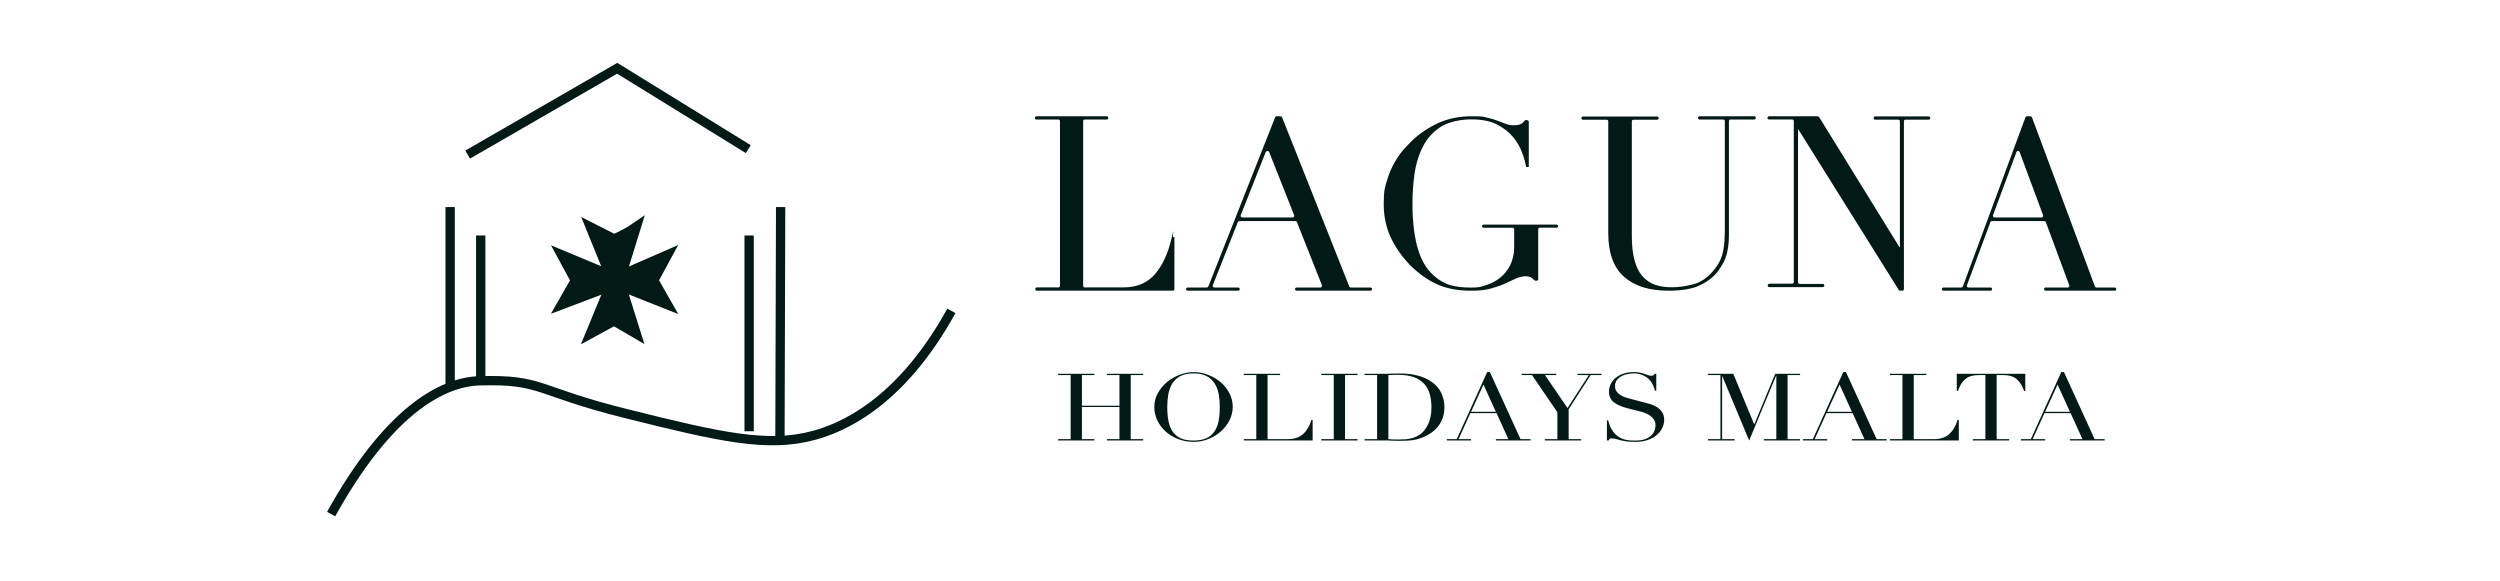 <svg width="215" height="50" viewBox="0 0 215 50" fill="none" xmlns="http://www.w3.org/2000/svg">
    <path d="M91 37.766H92.076V32.258H91V32.145H94.12V32.258H93.045V34.891H96.272V32.258H95.196V32.145H98.317V32.258H97.241V37.766H98.317V37.879H95.196V37.766H96.272V35.004H93.045V37.766H94.12V37.879H91V37.766ZM100.385 35.004C100.385 35.487 100.424 35.909 100.501 36.269C100.579 36.628 100.708 36.929 100.889 37.17C101.07 37.412 101.302 37.592 101.587 37.71C101.871 37.828 102.223 37.887 102.643 37.887C103.056 37.887 103.405 37.828 103.689 37.71C103.98 37.592 104.216 37.412 104.397 37.17C104.578 36.929 104.707 36.628 104.785 36.269C104.862 35.909 104.901 35.487 104.901 35.004C104.901 34.634 104.872 34.276 104.814 33.933C104.755 33.584 104.642 33.275 104.474 33.007C104.313 32.733 104.084 32.515 103.786 32.354C103.496 32.193 103.114 32.113 102.643 32.113C102.171 32.113 101.787 32.193 101.49 32.354C101.199 32.515 100.97 32.733 100.802 33.007C100.64 33.275 100.53 33.584 100.472 33.933C100.414 34.276 100.385 34.634 100.385 35.004ZM99.27 35.004C99.27 34.575 99.371 34.177 99.571 33.812C99.778 33.447 100.039 33.13 100.356 32.862C100.679 32.593 101.041 32.384 101.441 32.234C101.842 32.078 102.242 32 102.643 32C103.069 32 103.483 32.078 103.883 32.234C104.29 32.384 104.652 32.593 104.969 32.862C105.285 33.13 105.537 33.447 105.725 33.812C105.918 34.177 106.015 34.575 106.015 35.004C106.015 35.38 105.928 35.748 105.754 36.107C105.579 36.467 105.34 36.787 105.036 37.066C104.733 37.345 104.374 37.571 103.961 37.742C103.554 37.914 103.114 38 102.643 38C102.158 38 101.709 37.917 101.296 37.75C100.882 37.584 100.524 37.364 100.22 37.09C99.923 36.811 99.69 36.491 99.522 36.132C99.354 35.766 99.27 35.391 99.27 35.004ZM106.965 37.766H108.041V32.258H106.965V32.145H110.086V32.258H109.01V37.766H110.735C111.303 37.766 111.749 37.619 112.072 37.324C112.395 37.028 112.631 36.626 112.78 36.115H112.886V37.879H106.965V37.766ZM113.628 37.766H114.704V32.258H113.628V32.145H116.749V32.258H115.673V37.766H116.749V37.879H113.628V37.766ZM119.401 37.766C119.511 37.777 119.637 37.785 119.779 37.791C119.928 37.796 120.089 37.799 120.264 37.799C120.483 37.799 120.7 37.791 120.913 37.775C121.133 37.753 121.339 37.713 121.533 37.654C121.733 37.589 121.918 37.501 122.085 37.388C122.26 37.27 122.415 37.117 122.551 36.929C122.757 36.639 122.9 36.344 122.977 36.043C123.061 35.737 123.103 35.404 123.103 35.044C123.103 34.62 123.055 34.236 122.958 33.893C122.861 33.544 122.699 33.248 122.473 33.007C122.253 32.76 121.959 32.569 121.591 32.435C121.223 32.301 120.768 32.234 120.225 32.234C120.063 32.234 119.915 32.236 119.779 32.242C119.65 32.247 119.524 32.252 119.401 32.258V37.766ZM117.356 37.766H118.432V32.258H117.356V32.145H119.159C119.249 32.145 119.34 32.145 119.43 32.145C119.521 32.14 119.611 32.134 119.702 32.129C119.792 32.129 119.882 32.129 119.973 32.129C120.063 32.123 120.154 32.121 120.244 32.121C120.438 32.121 120.609 32.123 120.758 32.129C120.913 32.134 121.055 32.145 121.184 32.161C121.32 32.172 121.446 32.191 121.562 32.218C121.685 32.239 121.814 32.269 121.95 32.306C122.344 32.413 122.683 32.558 122.967 32.741C123.258 32.918 123.494 33.125 123.675 33.361C123.862 33.597 123.998 33.855 124.082 34.134C124.172 34.413 124.217 34.706 124.217 35.012C124.217 35.366 124.166 35.686 124.062 35.971C123.959 36.25 123.817 36.499 123.636 36.719C123.455 36.934 123.242 37.122 122.996 37.283C122.757 37.439 122.499 37.565 122.221 37.662C122.066 37.721 121.918 37.766 121.775 37.799C121.64 37.831 121.498 37.855 121.349 37.871C121.207 37.887 121.049 37.898 120.874 37.903C120.7 37.909 120.499 37.911 120.273 37.911C120.176 37.911 120.073 37.909 119.963 37.903C119.853 37.903 119.744 37.901 119.634 37.895C119.524 37.89 119.414 37.885 119.304 37.879C119.201 37.879 119.101 37.879 119.004 37.879H117.356V37.766ZM127.578 33.071L126.512 35.415H128.644L127.578 33.071ZM124.428 37.766H125.281L127.897 32H128.13L130.766 37.766H131.628V37.879H128.644V37.766H129.719L128.702 35.528H126.453L125.436 37.766H126.512V37.879H124.428V37.766ZM132.859 37.766H133.935V35.455L131.754 32.258H130.873V32.145H133.838V32.258H132.869L134.807 35.093L136.639 32.258H135.66V32.145H137.734V32.258H136.794L134.904 35.197V37.766H135.98V37.879H132.859V37.766ZM138.196 36.148H138.303C138.374 36.438 138.464 36.682 138.574 36.88C138.69 37.079 138.816 37.243 138.952 37.372C139.088 37.501 139.23 37.6 139.378 37.67C139.527 37.74 139.676 37.791 139.824 37.823C139.979 37.855 140.125 37.874 140.26 37.879C140.402 37.885 140.535 37.887 140.658 37.887C141 37.887 141.281 37.844 141.501 37.758C141.72 37.672 141.895 37.565 142.024 37.436C142.153 37.302 142.244 37.16 142.295 37.009C142.347 36.854 142.373 36.711 142.373 36.583C142.373 36.395 142.331 36.234 142.247 36.099C142.163 35.965 142.056 35.852 141.927 35.761C141.798 35.664 141.656 35.587 141.501 35.528C141.352 35.468 141.21 35.423 141.074 35.391L139.96 35.109C139.437 34.974 139.039 34.797 138.768 34.577C138.503 34.357 138.371 34.062 138.371 33.691C138.371 33.45 138.422 33.227 138.526 33.023C138.629 32.813 138.774 32.634 138.962 32.483C139.149 32.333 139.372 32.215 139.63 32.129C139.895 32.043 140.183 32 140.493 32C140.719 32 140.906 32.016 141.055 32.048C141.21 32.081 141.342 32.118 141.452 32.161C141.562 32.199 141.659 32.234 141.743 32.266C141.833 32.298 141.924 32.314 142.014 32.314C142.098 32.314 142.153 32.306 142.179 32.29C142.211 32.269 142.253 32.22 142.305 32.145H142.441V33.603H142.324C142.286 33.409 142.218 33.224 142.121 33.047C142.03 32.864 141.911 32.706 141.762 32.572C141.614 32.432 141.433 32.322 141.22 32.242C141.013 32.156 140.771 32.113 140.493 32.113C140.338 32.113 140.167 32.132 139.979 32.169C139.792 32.201 139.617 32.26 139.456 32.346C139.294 32.432 139.159 32.545 139.049 32.685C138.946 32.824 138.894 33.001 138.894 33.216C138.894 33.388 138.936 33.536 139.02 33.659C139.104 33.777 139.21 33.879 139.34 33.965C139.475 34.046 139.624 34.115 139.785 34.175C139.953 34.228 140.121 34.276 140.289 34.319L141.462 34.626C141.585 34.658 141.74 34.701 141.927 34.754C142.114 34.808 142.295 34.889 142.47 34.996C142.651 35.103 142.802 35.246 142.925 35.423C143.054 35.6 143.119 35.825 143.119 36.099C143.119 36.352 143.061 36.593 142.945 36.824C142.835 37.05 142.673 37.251 142.46 37.428C142.247 37.6 141.988 37.74 141.685 37.847C141.381 37.949 141.039 38 140.658 38C140.522 38 140.402 37.997 140.299 37.992C140.196 37.992 140.099 37.987 140.008 37.976C139.918 37.965 139.827 37.952 139.737 37.936C139.646 37.925 139.546 37.906 139.437 37.879C139.307 37.847 139.168 37.809 139.02 37.766C138.871 37.724 138.742 37.702 138.632 37.702C138.535 37.702 138.467 37.718 138.429 37.75C138.396 37.783 138.367 37.825 138.341 37.879H138.196V36.148ZM146.882 37.766H147.958V32.258H146.882V32.145H149.062L150.855 36.478H150.875L152.667 32.145H154.809V32.258H153.733V37.766H154.809V37.879H151.689V37.766H152.764V32.306H152.745L150.429 37.887L148.122 32.362H148.103V37.766H149.179V37.879H146.882V37.766ZM158.202 33.071L157.136 35.415H159.268L158.202 33.071ZM155.052 37.766H155.905L158.522 32H158.754L161.39 37.766H162.253V37.879H159.268V37.766H160.344L159.326 35.528H157.078L156.06 37.766H157.136V37.879H155.052V37.766ZM162.536 37.766H163.611V32.258H162.536V32.145H165.656V32.258H164.581V37.766H166.306C166.874 37.766 167.32 37.619 167.643 37.324C167.966 37.028 168.202 36.626 168.35 36.115H168.457V37.879H162.536V37.766ZM169.668 37.766H170.744V32.258H170.182C170.053 32.258 169.907 32.269 169.746 32.29C169.584 32.306 169.419 32.357 169.251 32.443C169.09 32.529 168.931 32.666 168.776 32.854C168.628 33.036 168.499 33.291 168.389 33.619H168.282V32.145H174.174V33.619H174.068C173.958 33.291 173.826 33.036 173.671 32.854C173.522 32.666 173.364 32.529 173.196 32.443C173.034 32.357 172.873 32.306 172.711 32.29C172.55 32.269 172.404 32.258 172.275 32.258H171.713V37.766H172.789V37.879H169.668V37.766ZM176.949 33.071L175.883 35.415H178.015L176.949 33.071ZM173.8 37.766H174.653L177.269 32H177.502L180.138 37.766H181V37.879H178.015V37.766H179.091L178.073 35.528H175.825L174.808 37.766H175.883V37.879H173.8V37.766Z" fill="#021A16"/>
    <path d="M38.712 17.807V33.424" stroke="#021A16" stroke-width="0.8" stroke-miterlimit="10"/>
    <path d="M41.342 20.25V32.806" stroke="#021A16" stroke-width="0.8" stroke-miterlimit="10"/>
    <path d="M64.425 20.25V37.088" stroke="#021A16" stroke-width="0.8" stroke-miterlimit="10"/>
    <path d="M67.076 37.729L67.134 17.807" stroke="#021A16" stroke-width="0.8" stroke-miterlimit="10"/>
    <path d="M40.216 13.296L53.081 5.872L64.351 12.826" stroke="#021A16" stroke-width="0.8" stroke-miterlimit="10"/>
    <path d="M28.477 44.212C33.303 35.509 37.906 32.84 41.248 32.749C46.694 32.597 46.036 33.633 53.833 35.567C61.947 37.598 66.023 38.516 69.986 37.446C72.127 36.863 77.311 34.929 81.819 26.733" stroke="#021A16" stroke-width="0.8" stroke-miterlimit="10"/>
    <path d="M50.756 19.502L52.435 23.633L48.277 21.901L49.477 24.113L48.277 26.218L52.435 24.645L50.756 28.723L52.809 27.604L54.728 28.723L53.448 24.645L57.42 26.218L56.221 24.113L57.42 21.901L53.448 23.633L54.728 19.502C54.195 19.875 53.288 20.355 52.809 20.541L50.756 19.502Z" fill="#021A16" stroke="#021A16" stroke-width="0.8"/>
    <path d="M89.132 24.716H91.027C91.109 24.716 91.159 24.646 91.159 24.576V10.421C91.159 10.332 91.094 10.281 91.027 10.281H89.132C89.05 10.281 89 10.212 89 10.139C89 10.051 89.065 10 89.132 10H95.179C95.261 10 95.311 10.07 95.311 10.139C95.311 10.228 95.246 10.281 95.179 10.281H93.284C93.201 10.281 93.152 10.351 93.152 10.421V24.576C93.152 24.665 93.216 24.716 93.284 24.716H96.634C97.779 24.716 98.694 24.327 99.348 23.553C99.985 22.797 100.46 21.773 100.754 20.489C101.047 19.206 100.818 20.385 100.886 20.385H101V24.858C101 24.946 100.935 25 100.868 25H89.164C89.082 25 89.032 24.93 89.032 24.858C89.032 24.77 89.097 24.716 89.164 24.716H89.132Z" fill="#021A16"/>
    <path d="M102.137 24.726H103.771C103.826 24.726 103.897 24.692 103.916 24.64L109.662 10.086C109.682 10.034 109.733 10 109.807 10H110.113C110.168 10 110.239 10.034 110.258 10.086L116.04 24.64C116.059 24.692 116.111 24.726 116.185 24.726H117.855C117.945 24.726 118 24.794 118 24.864C118 24.95 117.929 25 117.855 25H111.516C111.425 25 111.371 24.932 111.371 24.864C111.371 24.778 111.442 24.726 111.516 24.726H113.544C113.651 24.726 113.725 24.624 113.689 24.538L111.535 19.096C111.516 19.044 111.464 19.01 111.39 19.01H106.595C106.541 19.01 106.47 19.044 106.453 19.096L104.299 24.538C104.263 24.624 104.335 24.726 104.444 24.726H106.472C106.562 24.726 106.617 24.794 106.617 24.864C106.617 24.95 106.546 25 106.472 25H102.145C102.055 25 102 24.932 102 24.864C102 24.778 102.071 24.726 102.145 24.726H102.137ZM108.853 13.072L106.699 18.514C106.664 18.6 106.735 18.702 106.844 18.702H111.155C111.262 18.702 111.335 18.6 111.3 18.514L109.146 13.072C109.091 12.952 108.913 12.952 108.859 13.072H108.853Z" fill="#021A16"/>
    <path d="M133.847 19.578H132.431C132.341 19.578 132.286 19.644 132.286 19.713V24.009C132.286 24.093 132.215 24.144 132.142 24.144H132.087C132.052 24.144 132.016 24.144 131.981 24.111C131.836 23.994 131.73 23.894 131.64 23.843C131.533 23.792 131.389 23.759 131.173 23.759C130.957 23.759 130.655 23.825 130.384 23.943C130.114 24.078 129.811 24.211 129.451 24.379C129.094 24.548 128.679 24.681 128.215 24.816C127.748 24.949 127.175 25 126.493 25C125.473 25 124.575 24.849 123.786 24.53C122.998 24.211 122.245 23.708 121.511 23.036C120.793 22.364 120.201 21.575 119.718 20.653C119.251 19.746 119 18.707 119 17.565C119 16.424 119.09 16.104 119.287 15.502C119.467 14.899 119.699 14.36 119.969 13.908C120.239 13.456 120.506 13.067 120.793 12.766C121.079 12.465 121.311 12.212 121.491 12.046C122.138 11.441 122.872 10.955 123.715 10.57C124.539 10.199 125.489 10 126.548 10C127.606 10 127.533 10.033 127.893 10.117C128.25 10.202 128.556 10.286 128.807 10.386C129.058 10.485 129.29 10.57 129.506 10.654C129.721 10.738 129.953 10.771 130.204 10.771C130.455 10.771 130.687 10.738 130.813 10.654C130.919 10.587 131.028 10.503 131.118 10.386C131.208 10.268 131.189 10.335 131.225 10.335H131.331C131.421 10.335 131.476 10.401 131.476 10.47V14.362H131.244C131.189 14.01 131.083 13.606 130.903 13.136C130.742 12.666 130.472 12.214 130.131 11.793C129.773 11.356 129.307 11.004 128.733 10.702C128.16 10.401 127.407 10.266 126.51 10.266C125.612 10.266 124.572 10.483 123.909 10.904C123.262 11.323 122.744 11.877 122.386 12.582C122.029 13.269 121.778 14.058 121.652 14.932C121.527 15.805 121.472 16.676 121.472 17.565C121.472 18.454 121.508 18.773 121.562 19.379C121.617 19.984 121.723 20.553 121.849 21.09C121.994 21.626 122.171 22.129 122.422 22.584C122.673 23.036 122.979 23.424 123.372 23.759C123.803 24.129 124.25 24.379 124.698 24.515C125.164 24.65 125.756 24.732 126.49 24.732C127.224 24.732 127.388 24.665 127.817 24.515C128.264 24.379 128.66 24.162 129.017 23.876C129.375 23.59 129.664 23.238 129.877 22.804C130.092 22.367 130.218 21.848 130.218 21.261V19.718C130.218 19.634 130.147 19.583 130.073 19.583H127.598C127.508 19.583 127.456 19.517 127.456 19.45C127.456 19.366 127.527 19.315 127.598 19.315H133.855C133.945 19.315 134 19.381 134 19.45C134 19.534 133.929 19.583 133.855 19.583H133.836L133.847 19.578Z" fill="#021A16"/>
    <path d="M136.032 10.021H142.509C142.597 10.021 142.647 10.089 142.647 10.16C142.647 10.246 142.578 10.296 142.509 10.296H140.479C140.391 10.296 140.337 10.364 140.337 10.435V20.254C140.337 21.078 140.407 21.785 140.564 22.351C140.705 22.919 140.932 23.382 141.23 23.728C141.528 24.073 141.896 24.33 142.314 24.484C142.751 24.639 143.242 24.707 143.801 24.707C144.361 24.707 145.272 24.586 145.885 24.364C146.497 24.141 147.004 23.728 147.443 23.16C147.582 22.987 147.704 22.799 147.811 22.626C147.915 22.453 148.003 22.23 148.091 21.989C148.16 21.749 148.229 21.456 148.266 21.131C148.301 20.788 148.336 20.374 148.336 19.874V10.416C148.336 10.33 148.266 10.277 148.197 10.277H146.167C146.079 10.277 146.028 10.209 146.028 10.139C146.028 10.052 146.098 10 146.167 10H150.859C150.947 10 151 10.068 151 10.139C151 10.225 150.931 10.277 150.859 10.277H148.829C148.741 10.277 148.687 10.345 148.687 10.416V20.288C148.687 20.872 148.618 21.39 148.495 21.869C148.373 22.351 148.109 22.832 147.726 23.348C147.339 23.848 146.814 24.244 146.151 24.552C145.485 24.861 144.592 25 143.489 25C141.808 25 140.532 24.586 139.639 23.78C138.747 22.971 138.31 21.717 138.31 20.047V10.435C138.31 10.348 138.241 10.296 138.169 10.296H136.138C136.051 10.296 136 10.228 136 10.16C136 10.073 136.069 10.021 136.138 10.021H136.035H136.032Z" fill="#021A16"/>
    <path d="M152.138 24.394H154.128C154.214 24.394 154.266 24.326 154.266 24.258V10.412C154.266 10.325 154.198 10.275 154.128 10.275H152.138C152.052 10.275 152 10.207 152 10.136C152 10.05 152.068 10 152.138 10H156.324C156.376 10 156.426 10.034 156.444 10.068L163.358 21.262H163.392V10.43C163.392 10.343 163.324 10.291 163.256 10.291H161.266C161.18 10.291 161.128 10.223 161.128 10.152C161.128 10.066 161.196 10.013 161.266 10.013H165.864C165.95 10.013 166 10.081 166 10.152C166 10.239 165.932 10.291 165.864 10.291H163.875C163.788 10.291 163.736 10.359 163.736 10.43V24.861C163.736 24.948 163.668 25 163.6 25H163.413C163.36 25 163.311 24.982 163.292 24.932L154.663 11.138H154.629V24.279C154.629 24.366 154.697 24.416 154.768 24.416H156.757C156.843 24.416 156.896 24.484 156.896 24.554C156.896 24.641 156.828 24.691 156.757 24.691H152.159C152.073 24.691 152.021 24.622 152.021 24.554C152.021 24.468 152.089 24.416 152.159 24.416L152.141 24.397L152.138 24.394Z" fill="#021A16"/>
    <path d="M167.136 24.726H168.668C168.719 24.726 168.786 24.692 168.804 24.64L174.19 10.086C174.209 10.034 174.257 10 174.324 10H174.611C174.662 10 174.729 10.034 174.747 10.086L180.165 24.64C180.185 24.692 180.232 24.726 180.299 24.726H181.864C181.949 24.726 182 24.794 182 24.864C182 24.95 181.935 25 181.864 25H175.922C175.838 25 175.79 24.932 175.79 24.864C175.79 24.778 175.855 24.726 175.922 24.726H177.824C177.924 24.726 177.993 24.624 177.959 24.538L175.94 19.096C175.922 19.044 175.874 19.01 175.804 19.01H171.31C171.259 19.01 171.192 19.044 171.175 19.096L169.155 24.538C169.122 24.624 169.188 24.726 169.288 24.726H171.189C171.274 24.726 171.323 24.794 171.323 24.864C171.323 24.95 171.256 25 171.189 25H167.133C167.049 25 167 24.932 167 24.864C167 24.778 167.067 24.726 167.133 24.726H167.136ZM173.416 13.072L171.397 18.514C171.363 18.6 171.43 18.702 171.534 18.702H175.574C175.673 18.702 175.744 18.6 175.707 18.514L173.687 13.072C173.636 12.952 173.47 12.952 173.419 13.072H173.416Z" fill="#021A16"/>
</svg>
